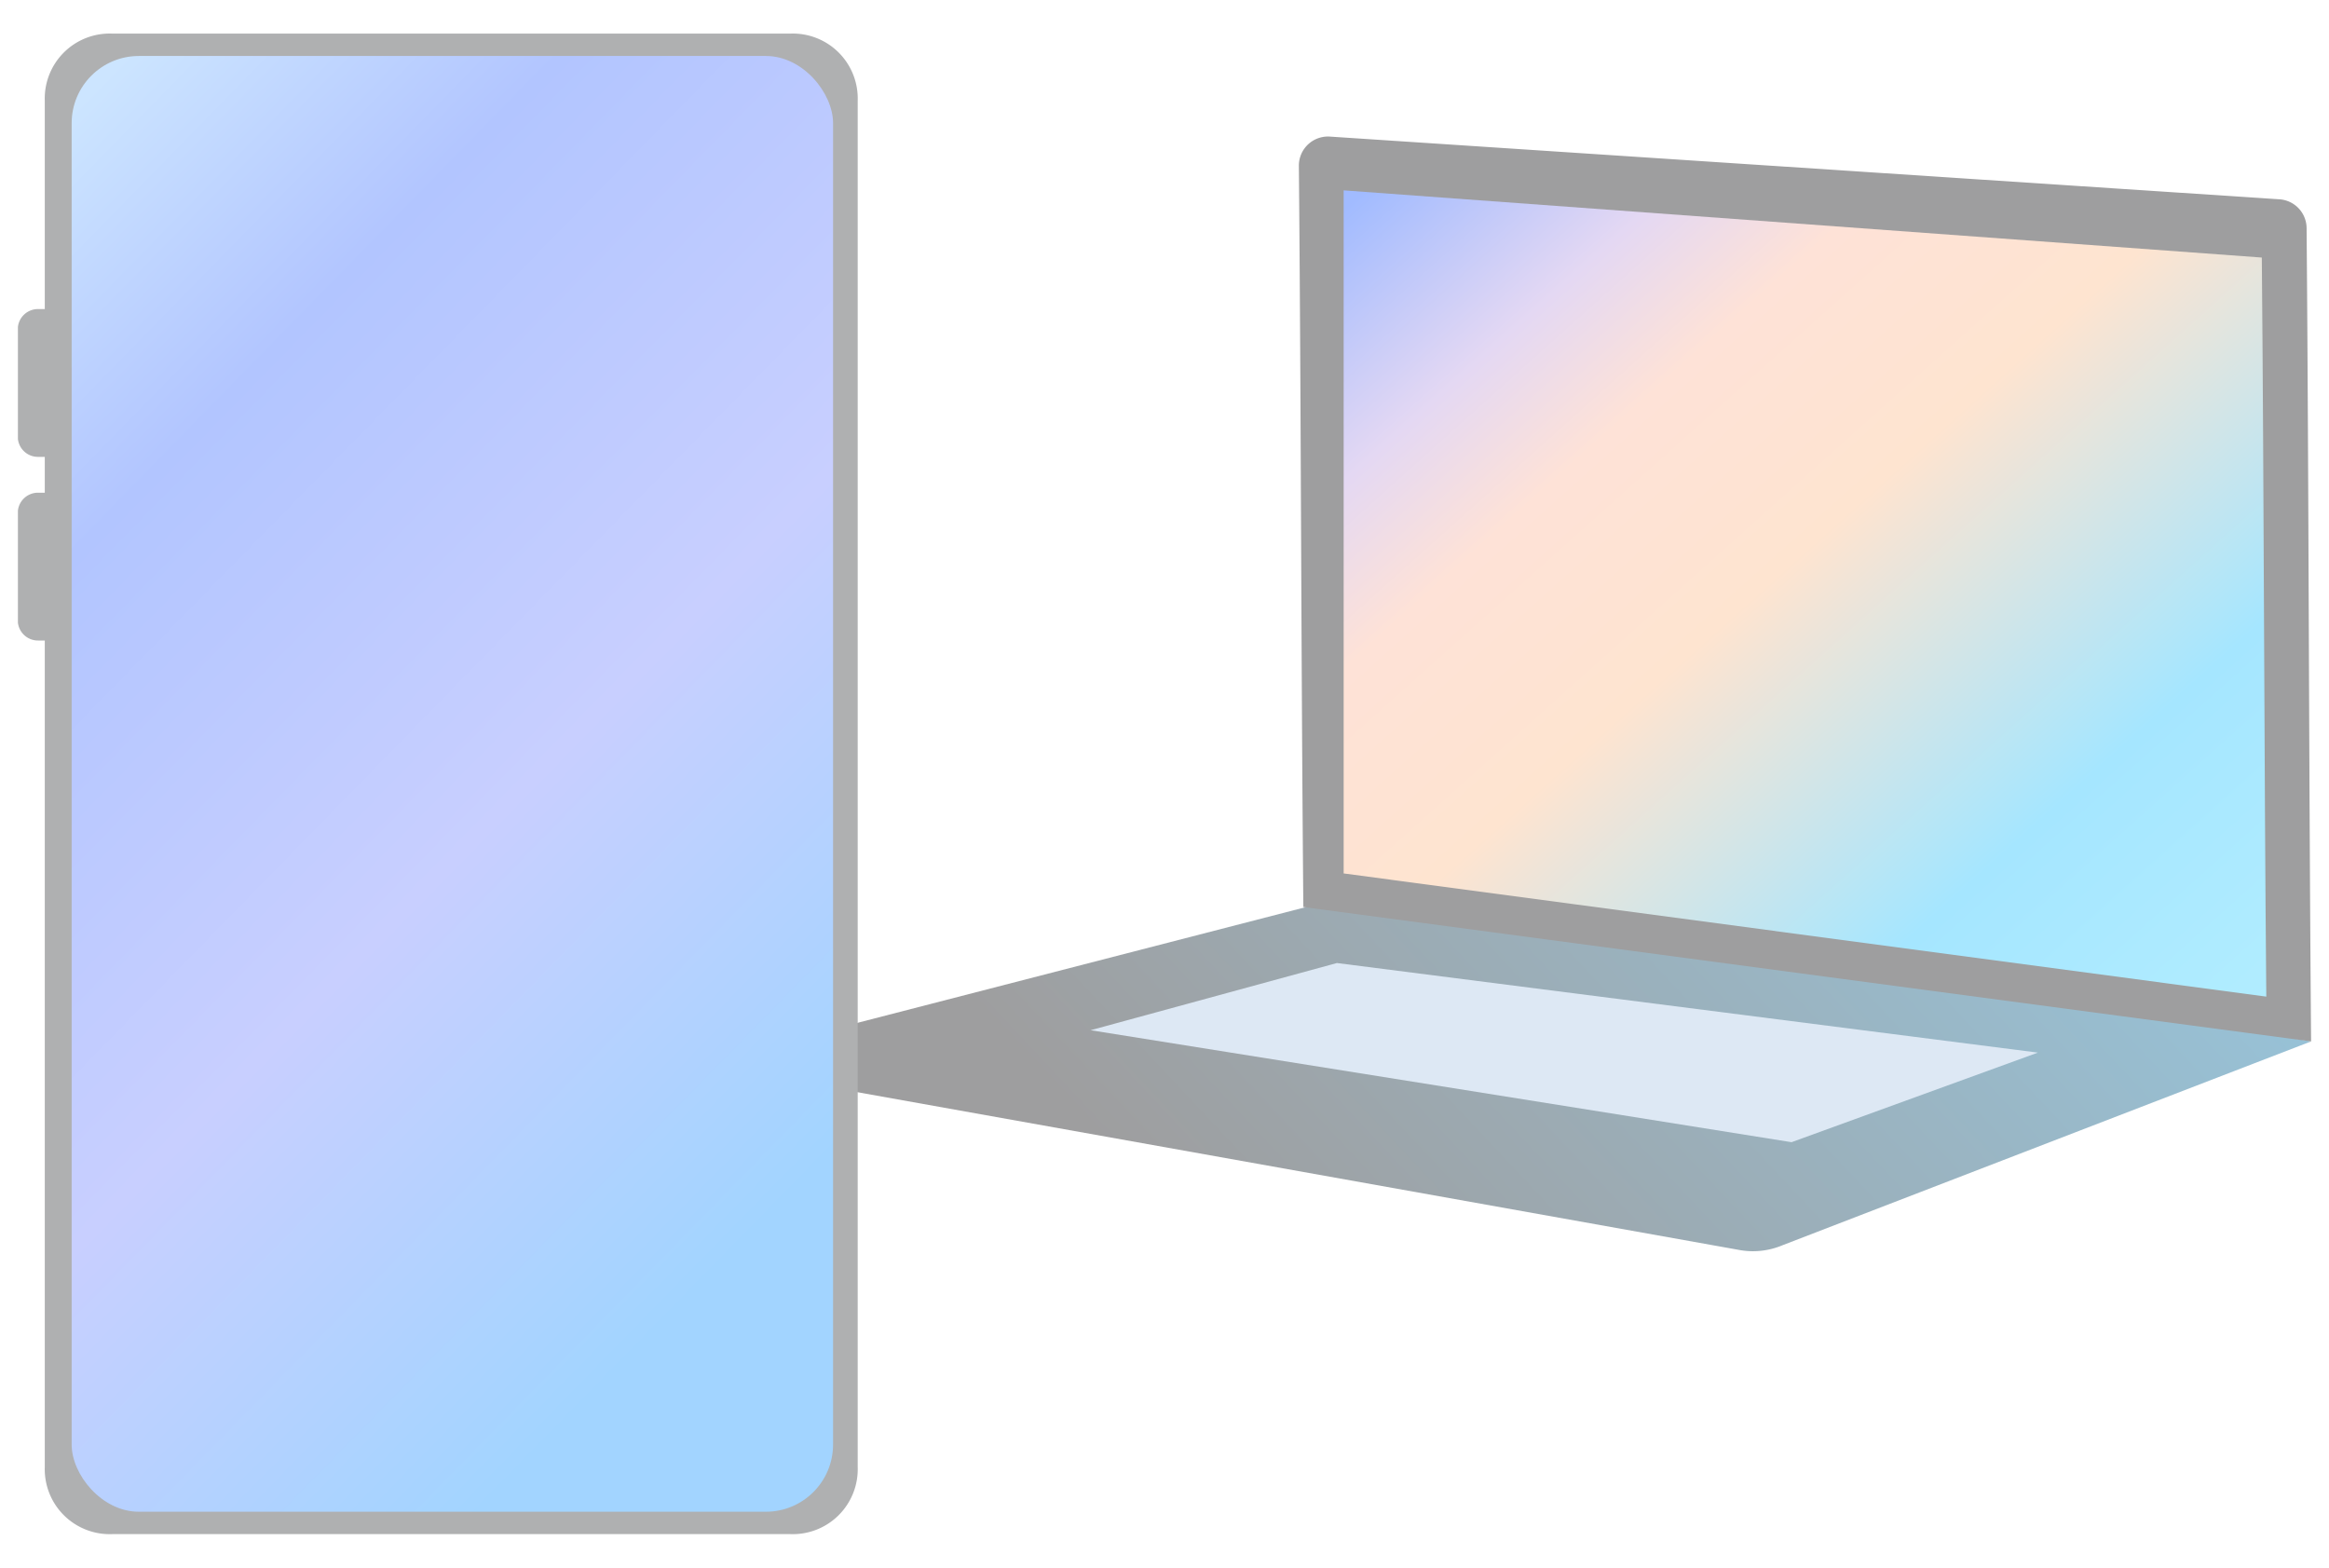 <svg xmlns="http://www.w3.org/2000/svg" xmlns:xlink="http://www.w3.org/1999/xlink" viewBox="0 0 104 70"><defs><style>.a{fill:url(#a);}.b{fill:#9e9e9f;}.c{fill:#afb0b1;}.d{fill:url(#b);}.e{fill:url(#c);}.f{fill:#dde8f4;}</style><linearGradient id="a" x1="88.02" y1="27.4" x2="53.55" y2="59.78" gradientUnits="userSpaceOnUse"><stop offset="0" stop-color="#97c3d9"/><stop offset="0.94" stop-color="#9e9e9f"/></linearGradient><linearGradient id="b" x1="-3.54" y1="11.83" x2="39.66" y2="54.07" gradientUnits="userSpaceOnUse"><stop offset="0" stop-color="#cce5ff"/><stop offset="0.23" stop-color="#b2c5ff"/><stop offset="0.59" stop-color="#c8cfff"/><stop offset="0.94" stop-color="#a2d4ff"/></linearGradient><linearGradient id="c" x1="63.45" y1="6.24" x2="109.96" y2="58.16" gradientUnits="userSpaceOnUse"><stop offset="0" stop-color="#a1bbff"/><stop offset="0.13" stop-color="#e4d8f3"/><stop offset="0.22" stop-color="#fee2d7"/><stop offset="0.36" stop-color="#fee4d0"/><stop offset="0.59" stop-color="#a5e6ff"/><stop offset="0.94" stop-color="#bcf3ff"/></linearGradient></defs><title>image2</title><path class="a" d="M77.6,55.8,31.2,47.5l31-8,41,7L79.6,55.6A3.4,3.4,0,0,1,77.6,55.8Z"/><path class="b" d="M103.2,46.5l-45-6c-.1-11-.1-22.1-.2-33.1a1.3,1.3,0,0,1,1.4-1.3l42.4,2.8a1.3,1.3,0,0,1,1.2,1.3C103.1,22.3,103.1,34.4,103.2,46.5Z"/><path class="c" d="M35.3,1.5H5a2.9,2.9,0,0,0-3,3v9.3H1.7a.9.9,0,0,0-.9.8v5a.9.9,0,0,0,.9.8H2v1.6H1.7a.9.9,0,0,0-.9.8v5a.9.9,0,0,0,.9.8H2V65.5a2.9,2.9,0,0,0,3,3H35.3a2.9,2.9,0,0,0,3-3V4.5A2.9,2.9,0,0,0,35.3,1.5Z"/><rect class="d" x="3.2" y="2.5" width="34" height="65" rx="3"/><path class="e" d="M60,8.5V39l41.2,5.5c-.1-11-.1-22-.2-33Z"/><path class="f" d="M80,51,48.7,46l11-3L91,47Z"/></svg>